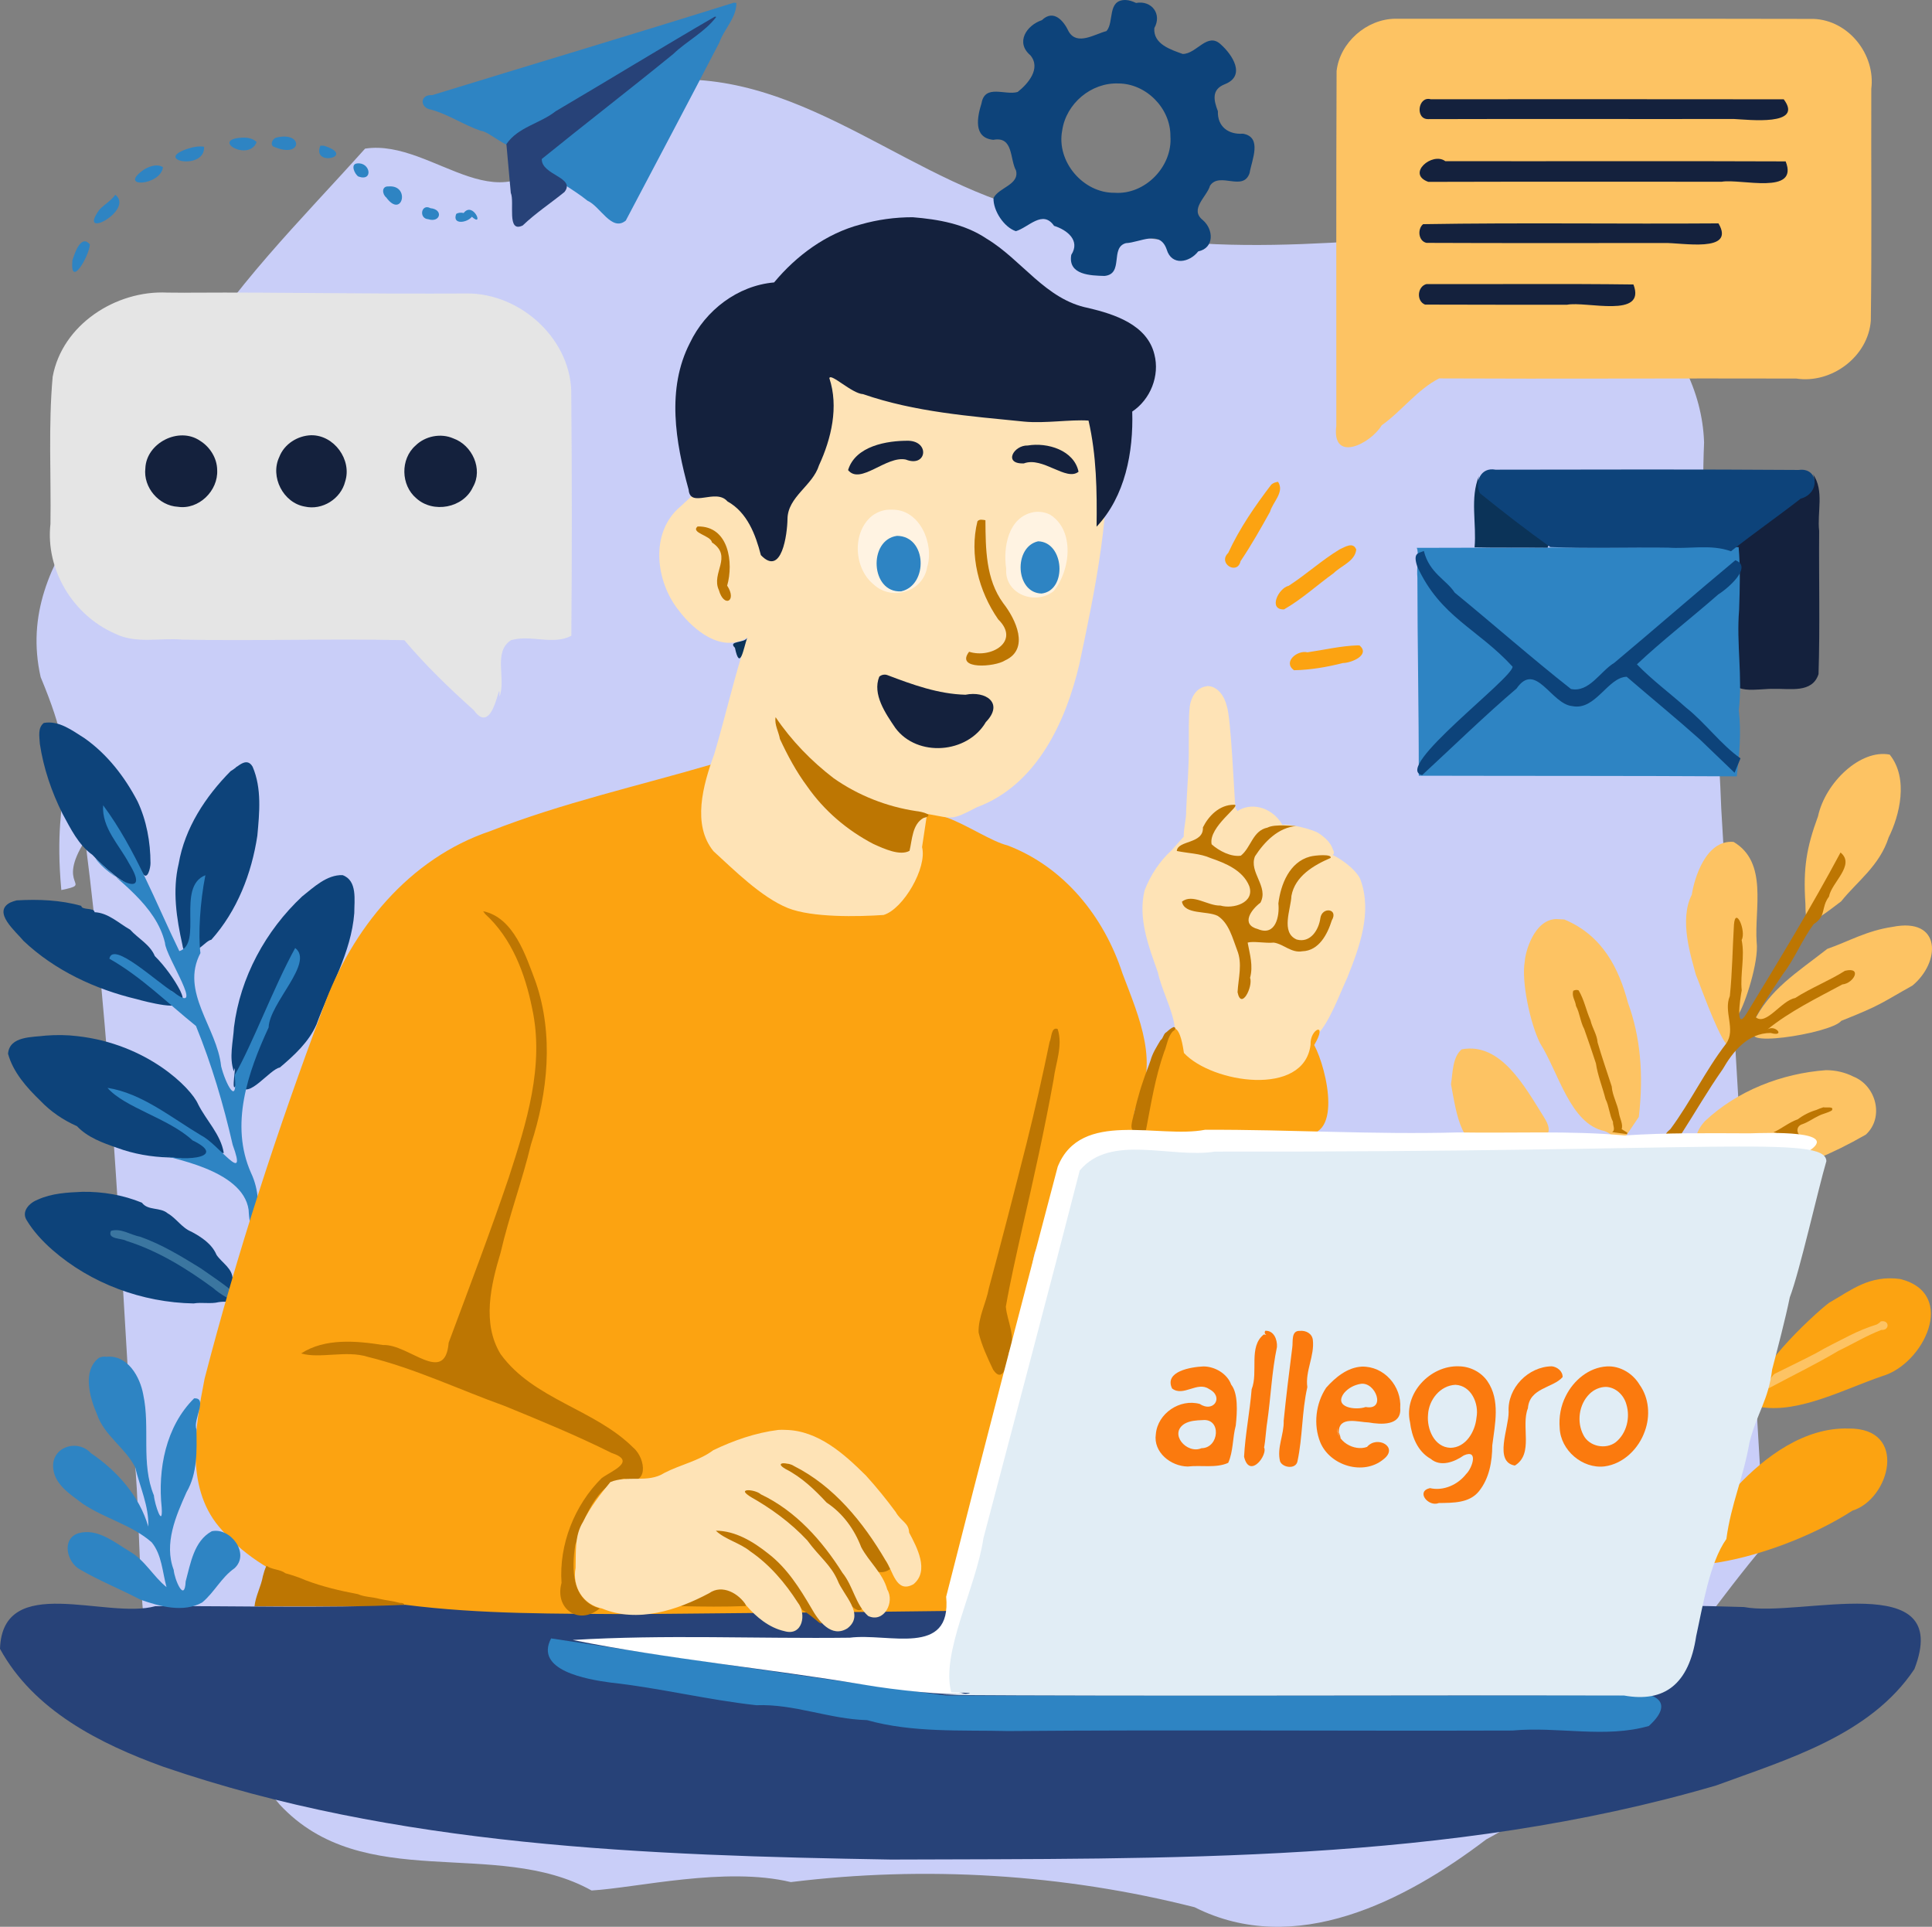 <?xml version="1.0" encoding="UTF-8" standalone="no"?>
<svg
   version="1.1"
   viewBox="0 0 924.982 922.295"
   width="924.982pt"
   height="922.295pt"
   id="svg290"
   sodipodi:docname="komunikacja-allegro-ai.svg"
   inkscape:version="1.3.2 (091e20e, 2023-11-25)"
   xmlns:inkscape="http://www.inkscape.org/namespaces/inkscape"
   xmlns:sodipodi="http://sodipodi.sourceforge.net/DTD/sodipodi-0.dtd"
   xmlns="http://www.w3.org/2000/svg"
   xmlns:svg="http://www.w3.org/2000/svg">
  <rect x="0" y="0" width="924.982" height="922.295" fill="#808080" stroke="none"/>
  <defs
     id="defs290" />
  <sodipodi:namedview
     id="namedview290"
     pagecolor="#ffffff"
     bordercolor="#666666"
     borderopacity="1.0"
     inkscape:showpageshadow="2"
     inkscape:pageopacity="0.0"
     inkscape:pagecheckerboard="0"
     inkscape:deskcolor="#d1d1d1"
     inkscape:document-units="pt"
     inkscape:zoom="0.55737305"
     inkscape:cx="499.66535"
     inkscape:cy="367.79676"
     inkscape:window-width="1936"
     inkscape:window-height="919"
     inkscape:window-x="0"
     inkscape:window-y="25"
     inkscape:window-maximized="0"
     inkscape:current-layer="svg290" />
  <path
     d="m 318.722,38.262 c 68.165,-4.332 118.983,51.66 183.153,64.368 69.985,24.637 145.021,11.336 216.904,8.608 46.697,10.034 95.416,50.007 97.082,100.544 -2.461,58.772 6.134,116.843 8.238,175.558 6.911,117.395 13.822,234.789 20.733,352.184 -41.618,49.377 -74.207,109.629 -133.266,140.932 -38.861,29.546 -91.491,56.739 -139.635,32.472 -62.914,-15.962 -129.168,-19.952 -193.303,-12.034 -31.387,-7.524 -73.444,2.695 -95.404,4.019 -45.888,-25.533 -109.252,1.933 -149.325,-41.137 -20.849,-23.409 -23.087,-80.722 -62.402,-68.399 -6.341,-36.158 -3.614,-73.96 -8.555,-110.896 -5.832,-94.174 -10.119,-188.561 -22.133,-282.214 -14.448,22.543 4.407,20.43 -11.453,23.768 -4.982,-54.643 12.056,-49.33 -9.896,-101.93 -13.439,-59.691 45.449,-97.495 67.748,-145.798 23.342,-40.154 56.808,-72.84 87.583,-107.167 33.358,-5.147 67.639,42.653 93.978,-5.825 13.985,-12.788 29.664,-27.591 49.956,-27.052 z"
     fill="#ffe8c6"
     id="path8"
     sodipodi:nodetypes="cccccccccccccccccccc"
     style="fill:#c9cef8;fill-opacity:1" />
  <path
     d="m 163.989,418.893 c 7.244,2.555 5.614,12.112 5.629,18.184 -1.481,19.057 -11.705,35.674 -18.083,53.285 -3.673,8.414 -10.665,14.786 -17.541,20.616 -4.961,0.901 -15.244,15.496 -18.7,8.702 -0.861,-2.9 0.043,-0.502 -2.082,-0.571 -3.183,6.393 0.57,-12.963 -1.235,-6.322 -2.413,-6.535 -0.333,-14.137 0.042,-21.047 2.944,-23.87 15.182,-46.312 32.654,-62.66 5.552,-4.399 11.8,-10.417 19.315,-10.186 z"
     fill="#6fa6c5"
     id="path114"
     sodipodi:nodetypes="cccccccccc"
     style="fill:#0d437a;fill-opacity:1" />
  <path
     d="m 20.999,346.043 c 7.335,-1.284 13.624,3.664 19.463,7.313 10.9,7.662 19.272,18.517 25.399,30.249 4.314,9.182 6.165,19.425 6.192,29.523 0.046,2.086 -1.421,8.754 -3.815,4.838 -1.558,-3.424 -0.044,3.357 0.028,4.326 1.173,4.144 -4.277,4.177 -6.226,1.709 -2.471,-2.057 -5.433,-3.297 -7.752,-5.531 -3.554,-2.816 -6.932,-5.881 -9.978,-9.219 -6.785,-4.843 -10.478,-12.593 -14.359,-19.709 -5.269,-10.531 -9.131,-21.853 -10.874,-33.508 -0.161,-3.329 -1.146,-7.62 1.922,-9.991 z"
     fill="#6fa6c5"
     id="path83"
     style="fill:#0d437a;fill-opacity:1" />
  <path
     d="m 120.939,366.993 c 4.457,10.371 3.276,22.056 2.273,32.99 -2.727,18.144 -9.687,36.049 -22.033,49.84 -3.085,0.499 -8.403,8.911 -7.042,0.658 -3.97,-2.285 -5.673,9.016 -6.81,1.763 -2.818,-12.646 -4.855,-25.945 -1.787,-38.788 2.921,-17.098 12.846,-32.181 24.874,-44.332 3.125,-1.666 7.515,-7.271 10.524,-2.131 z"
     fill="#6fa6c5"
     id="path88"
     style="fill:#0d437a;fill-opacity:1" />
  <path
     d="m 7.959,430.983 c 10.356,-0.597 20.904,-0.21 30.94,2.62 0.241,2.196 6.251,0.724 6.376,3.039 6.573,0.296 11.563,5.279 17.016,8.35 3.898,4.313 9.511,7.067 11.834,12.644 4.954,4.928 9.509,11.409 12.159,16.579 5.258,11.427 -9.36,-7.544 -2.902,4.06 6.595,6.39 -14.14,1.078 -17.874,-0.003 C 45.588,473.536 26.215,464.526 11.251,450.36 7.514,445.786 -3.862,436.516 4.923,432.012 c 0.978,-0.436 2.001,-0.761 3.036,-1.028 z"
     fill="#6fa6c5"
     id="path118"
     sodipodi:nodetypes="ccccccccccc"
     style="fill:#0d437a;fill-opacity:1" />
  <path
     d="m 36.979,495.963 c 33.679,3.756 54.521,24.929 57.811,32.475 3.924,7.889 10.888,14.494 12.351,23.443 -2.989,0.125 -2.565,2.008 -5.409,1.389 -3.043,3.873 -14.514,0.978 -20.913,0.764 -8.468,-0.231 -16.761,-1.667 -24.728,-4.588 -6.911,-2.399 -14.138,-4.965 -19.227,-10.374 -6.613,-2.933 -12.51,-6.92 -17.523,-12.162 -6.54,-6.328 -13.023,-13.573 -15.498,-22.511 0.708,-8.587 11.713,-7.849 18.008,-8.687 5.035,-0.392 10.111,-0.362 15.127,0.25 z"
     fill="#6fa6c5"
     id="path165"
     sodipodi:nodetypes="ccccccccccc"
     style="fill:#0d437a;fill-opacity:1" />
  <path
     d="m 699.809,502.293 c 18.763,-3.533 30.234,17.903 39.383,32.458 10.832,16.891 -20.09,8.296 -23.819,14.369 -15.821,3.033 -17.96,-15.689 -20.678,-30.141 0.845,-5.501 0.705,-12.992 5.114,-16.686 z"
     fill="#85b2cc"
     id="path170"
     sodipodi:nodetypes="ccccc"
     style="fill:#fdc363;fill-opacity:1" />
  <path
     d="m 905.989,443.683 c 23.781,-4.801 23.127,16.956 9.595,28.102 -14.928,8.31 -14.508,9.106 -34.041,16.853 -4.896,6.257 -55.462,13.882 -38.495,3.127 l -3.709,-2.123 c 7.798,-16.106 20.673,-23.855 35.51,-35.45 10.32,-3.583 18.709,-8.663 31.14,-10.51 z"
     fill="#85b2cc"
     id="path132"
     sodipodi:nodetypes="ccccccc"
     style="fill:#fdc363;fill-opacity:1" />
  <path
     id="path106"
     d="m 578.049,328.383 -0.596,0.151 c -4.656,0.67 -7.168,5.162 -7.811,9.447 -0.714,6.347 -0.375,12.779 -0.497,19.163 0.15,10.264 -0.849,20.488 -1.247,30.732 0.128,4.243 -1.246,8.363 -1.153,12.583 l -6.007,6.744 c -5.558,4.99 -10.018,11.925 -12.718,18.929 -3.314,13.317 1.905,26.845 6.322,39.289 1.961,8.991 6.901,17.314 8.101,26.291 -0.828,8.553 4.384,16.726 13.444,19.631 7.393,2.498 15.572,8.685 23.507,7.203 8.39,-0.339 17.541,-1.657 24.752,-7.276 7.813,-5.141 2.643,-8.066 6.346,-15.747 6.195,-6.431 10.821,-19.6 14.559,-27.568 5.811,-14.609 11.968,-31.047 6.376,-46.68 -1.26,-3.7 -7.152,-8.935 -13.349,-12.034 0.597,-0.5 0.797,-1.262 0.171,-2.342 -1.041,-3.521 -3.89,-6.056 -6.845,-8.02 -2.416,-1.777 -14.184,-4.709 -17.417,-4.081 -5.651,-9.392 -15.812,-10.495 -21.514,-6.553 l -0.999,-1.595 c -0.563,-5.949 -2.11,-42.884 -4.092,-48.57 -1.037,-4.495 -4.183,-9.652 -9.335,-9.697 z"
     style="fill:#fee3b6;fill-opacity:1"
     sodipodi:nodetypes="cccccccccccccccccccccccc" />
  <path
     d="m 67.949,575.693 c 2.908,3.931 8.769,2.021 12.335,5.098 4.205,2.4 6.783,6.964 11.383,8.797 4.834,2.603 9.787,5.829 12,11.091 2.622,3.859 7.824,6.545 7.698,11.8 0.305,2.597 6.797,11.942 5.448,8.65 -1.486,3.527 -6.687,1.311 -12.126,2.164 -3.933,0.974 -8.028,-0.049 -11.999,0.622 -24.587,-0.438 -49.141,-9.461 -67.686,-25.703 -4.656,-4.092 -8.93,-8.71 -12.163,-14.01 -2.881,-4.431 1.398,-8.543 5.344,-10.015 6.646,-3.033 14.146,-3.398 21.343,-3.706 9.689,-0.124 19.442,1.529 28.423,5.213 z"
     fill="#6fa6c5"
     id="path195"
     sodipodi:nodetypes="ccccccccccccc"
     style="fill:#0d437a;fill-opacity:1" />
  <path
     d="m 53.149,589.153 c 4.903,-1.365 9.36,1.991 14.044,2.858 10.23,3.625 19.553,9.303 28.747,14.98 4.458,3.146 13.119,8.822 17.027,12.663 1.185,6.118 -8.724,-1.071 -10.855,-3.074 -12.748,-9.367 -26.45,-17.852 -41.624,-22.621 -2.232,-1.359 -9.287,-0.655 -7.34,-4.807 z"
     fill="#3b76a0"
     id="path202"
     sodipodi:nodetypes="ccccccc" />
  <path
     d="m 49.379,385.453 c 15.69,21.223 25.091,46.463 36.482,69.821 11.398,-3.589 -1.568,-30.827 12.471,-36.329 -2.606,12.945 -3.478,28.631 -2.371,37.263 -9.841,18.637 7.943,35.558 9.905,54.14 2.009,8.197 8.103,19.956 6.481,4.272 8.594,-14.915 18.513,-41.787 28.977,-60.845 9.254,7.069 -12.288,26.237 -12.719,38.043 -9.936,21.504 -18.673,46.582 -8.406,69.652 7.839,16.375 -0.277,37.458 -1.166,17.621 -2.824,-19.703 -38.839,-24.704 -43.366,-26.839 9.049,4.089 35.112,2.588 16.514,-6.397 -11.418,-10.595 -32.515,-15.647 -40.708,-25.131 16.369,2.492 30.768,14.405 45.007,22.861 8.043,4.033 22.309,24.614 14.912,4.364 -4.419,-19.355 -10.072,-38.46 -17.571,-56.856 -13.649,-10.983 -26.2,-23.554 -41.455,-32.196 1.648,-8.767 22.985,11.481 30.677,16.003 15.943,12.066 -3.818,-17.112 -4.052,-23.573 -4.277,-18.114 -22.457,-29.569 -33.362,-40.556 5.457,8.279 27.976,21.746 16.13,2.48 -4.687,-8.851 -13.136,-17.059 -12.38,-27.798 z"
     fill="#3b76a0"
     id="path95"
     sodipodi:nodetypes="cccccccccccccccccccccc"
     style="fill:#2e84c3;fill-opacity:1" />
  <path
     d="m 340.909,365.823 c -10.262,29.314 15.952,56.456 41.21,66.73 22.68,9.232 53.903,-0.741 54.024,-28.876 -0.606,-30.526 31.438,-2.571 46.195,0.981 27.183,10.344 46.227,34.151 55.075,61.313 8.179,21.584 17.995,43.198 6.051,64.692 -4.765,21.35 9.542,3.679 6.68,-9.017 1.856,-11.915 12.36,-47.833 16.684,-17.634 13.438,14.49 57.59,21.247 60.624,-3.944 -0.416,-7.689 8.629,-11.427 1.743,0.152 6.286,11.75 14.208,47.186 -7.466,42.302 -33.585,0.228 -65.872,10.822 -99.426,11.908 -21.948,9.131 -18.873,26.57 -26.91,45.246 -3.282,11.471 -15.32,108.95 -17.463,76.111 l -25.064,106.742 -176.739,-6.032 c -19.523,5.13 -59.528,-3.853 -84.623,-4.129 -31.092,-7.503 -64.744,-15.391 -86.746,-41.684 C 88.627,711.366 93.431,682.947 97.966,659.879 113.556,599.757 132.909,540.493 154.75,482.383 c 13.645,-37.694 41.115,-71.49 79.97,-84.561 34.501,-13.513 70.713,-21.595 106.188,-31.999 z"
     fill="#fb7a0e"
     id="path89"
     sodipodi:nodetypes="cccccccccccccccccccccc"
     style="fill:#fca311;fill-opacity:1" />
  <path
     d="m 127.584,749.488 c 2.691,1.963 6.363,1.569 9.081,3.578 3.279,0.924 6.508,1.944 9.621,3.34 8.1,3.06 16.554,5.063 25.052,6.655 3.29,1.44 6.981,1.325 10.414,2.274 3.221,0.747 6.564,1.035 9.722,1.927 1.52,-0.194 3.299,1.069 0.797,1.136 -5.929,1.05 -11.959,0.416 -17.94,0.576 -17.494,0.004 -34.988,0.063 -52.482,-0.051 0.506,-5.03 3.148,-9.513 4.01,-14.469 0.433,-1.699 0.935,-3.394 1.725,-4.966 z"
     fill="#de4f0a"
     id="path259"
     style="fill:#bd7602;fill-opacity:1" />
  <path
     d="m 868.019,226.993 c 5.484,7.837 1.901,18.163 2.938,27.141 -0.176,22.832 0.422,45.738 -0.301,68.523 -2.964,9.297 -13.774,6.856 -21.211,7.084 -7.142,-0.325 -23.1,3.802 -18.767,-8.132 -0.123,-17.235 -12.757,-29.797 -13.452,-47.005 -11.476,-8.065 13.619,-21.318 18.679,-27.807 5.474,-7.413 37.124,-8.828 32.114,-19.805 z"
     fill="#0b3358"
     id="path48"
     sodipodi:nodetypes="cccccccc"
     style="fill:#14213d;fill-opacity:1" />
  <path
     id="path64"
     style="fill:#2e84c3;fill-opacity:1"
     d="m 832.401,261.886 c -51.365,0.117 -102.73,0.234 -154.096,0.352 1.161,2.484 -0.172,9.769 0.302,14.293 0.018,31.595 0.692,63.186 0.653,94.781 50.751,0.138 101.503,0.009 152.254,0.306 1.276,-10.463 2.217,-21.096 0.967,-31.586 1.878,-15.985 -1.199,-31.999 0.15,-48.009 0.322,-10.04 0.669,-20.115 -0.231,-30.136 z" />
  <path
     d="m 708.109,227.863 c -3.446,11.778 32.69,15.157 39.608,22.656 3.44,3.657 -6.628,9.174 -6.754,11.633 -11.657,-0.155 -23.325,0.111 -34.984,-0.16 1.037,-11.195 -2.305,-23.697 2.13,-34.13 z"
     fill="#0b3358"
     id="path49"
     sodipodi:nodetypes="ccccc" />
  <path
     d="m 194.029,768.163 c 36.302,4.629 73.088,4.21 108.706,4.478 l 113.562,-1.089 c 188.615,-2.102 333.545,-5.034 418.68,-2.317 26.793,5.17 100.436,-19.202 81.574,29.709 -21.144,31.711 -60.89,43.182 -94.892,55.688 C 693.661,892.18 558.638,889.544 426.542,890.104 309.56,888.133 189.786,883.984 78.141,845.67 47.762,834.672 16.121,818.725 0,789.243 c 1.221,-36.846 50.931,-13.896 74.415,-20.429 39.87,-0.207 79.763,1.131 119.614,-0.65 z"
     fill="#0b3358"
     id="path263"
     sodipodi:nodetypes="ccccccccccc"
     style="fill:#274278;fill-opacity:1" />
  <path
     id="path176"
     d="m 874.217,512.253 c -21.204,1.545 -42.507,9.844 -57.995,24.434 -15.738,17.073 9.293,45.29 77.078,6.426 8.96,-8.258 4.934,-23.451 -5.934,-27.774 -4.052,-2.063 -8.609,-3.091 -13.15,-3.086 z"
     style="fill:#fdc363;fill-opacity:1"
     sodipodi:nodetypes="ccccc" />
  <path
     d="m 748.939,440.123 c 18.632,7.762 26.223,23.897 30.492,39.91 5.874,16.053 7.566,33.981 5.192,54.585 -16.215,23.863 -5.663,10.483 -16.546,6.752 -16.323,-3.411 -21.956,-28.194 -30.725,-41.992 -4.777,-9.489 -9.039,-29.746 -7.347,-39.113 0.244,-4.606 4.438,-19.903 14.905,-20.342 z"
     fill="#85b2cc"
     id="path126"
     sodipodi:nodetypes="cccccccc"
     style="fill:#fdc363;fill-opacity:1" />
  <path
     d="m 873.009,530.023 c 1.21,0.349 5.334,-0.652 4.004,1.523 -1.932,1.161 -4.254,1.517 -6.265,2.561 -2.688,1.245 -5.051,3.059 -7.879,4.02 -2.567,0.798 -3.033,3.468 -1.257,5.276 0.617,2.539 -3.473,0.445 -4.808,0.263 -2.551,-0.534 -5.182,-0.842 -7.654,-1.699 4.007,-1.796 7.407,-4.77 11.593,-6.194 2.649,-2.018 5.663,-3.525 8.849,-4.471 1.12,-0.474 2.242,-0.956 3.416,-1.281 z"
     fill="#3b76a0"
     id="path184"
     style="fill:#bd7602;fill-opacity:1" />
  <path
     id="path2"
     d="M 538.803,3.3962453e-5 C 529.991,-0.022 533.549,10.515 529.753,14.871 c -5.646,1.46 -14.037,7.092 -18.056,0.281 -2.49,-5.333 -7.32,-10.841 -12.872,-5.506 -7.429,2.494 -12.743,10.705 -5.521,16.809 5.275,6.317 -1.214,13.768 -6.089,17.571 -5.929,1.774 -15.64,-3.943 -17.285,5.375 -2.022,6.479 -4.163,16.58 5.63,17.533 9.722,-1.826 7.838,9.198 10.885,14.692 1.67,6.878 -8.223,8.055 -10.783,13.156 -0.215,6.072 5.055,14.026 10.707,15.88 6.042,-1.755 12.836,-10.471 18.281,-2.558 6.156,1.92 12.723,6.969 8.242,13.883 -1.689,9.716 9.407,9.913 15.875,10.1 9.458,-0.86 2.535,-13.646 10.296,-15.697 6.883,-0.337 16.215,-6.532 19.512,3.018 2.374,8.018 10.918,6.303 15.099,0.932 7.778,-1.611 7.388,-10.48 2.261,-14.934 -6.673,-5.244 1.861,-11.18 3.378,-16.491 4.536,-6.927 15.923,3.045 18.959,-6.094 0.997,-6.119 6.282,-17.23 -3.202,-18.823 -6.982,0.492 -12.244,-3.42 -11.978,-10.755 -1.991,-5.23 -3.194,-10.371 3.321,-12.93 10.247,-4.042 3.642,-14.058 -1.872,-18.994 -6.485,-6.24 -11.635,4.569 -18.302,4.509 C 560.69,23.817 552.045,21.159 552.656,13.444 556.427,6.739 551.402,0.043 543.909,1.414 542.314,0.641 540.591,0.043 538.803,3.3962453e-5 Z M 535.454,39.952 c 13.325,0.029 25.045,11.943 24.901,25.246 1.106,14.477 -12.145,28.135 -26.719,27.074 -15.058,0.216 -27.988,-15.009 -25.079,-29.868 1.889,-12.861 13.874,-22.948 26.897,-22.452 z"
     style="fill:#0d437a;fill-opacity:1" />
  <path
     d="m 352.549,1.413 c 0.097,7.161 -5.897,12.454 -8.152,18.945 -14.764,28.493 -29.845,56.821 -44.788,85.22 -6.708,5.561 -12.273,-6.873 -18.256,-9.443 -7.286,-5.879 -16.706,-10.609 -23.833,-16.683 l -10.978,-10.438 c -1.88,4.028 -12.354,-6.225 -16.309,-6.381 -8.195,-2.807 -15.433,-7.812 -23.761,-10.134 -5.501,-0.754 -5.675,-7.364 0.506,-6.978 48.113,-14.799 96.358,-29.181 144.389,-44.249 0.393,0.047 0.787,0.094 1.18,0.14 z"
     fill="#3b76a0"
     id="path3"
     sodipodi:nodetypes="ccccccccccc"
     style="fill:#2e84c3;fill-opacity:1" />
  <path
     d="m 342.919,8.103 c -5.523,7.319 -14.072,11.474 -20.621,17.775 -20.804,16.948 -42.057,33.335 -62.912,50.22 -0.207,7.753 16.424,8.791 10.862,15.815 -6.652,5.397 -13.793,10.085 -19.994,16.02 -7.829,3.796 -3.755,-11.208 -5.702,-15.614 -0.693,-7.773 -1.385,-15.545 -2.103,-23.316 5.541,-8.218 16.163,-9.853 23.601,-15.768 25.439,-14.961 50.651,-30.44 76.139,-45.233 0.246,-0.098 0.487,0.064 0.73,0.101 z"
     fill="#0b3358"
     id="path4"
     style="fill:#274278;fill-opacity:1" />
  <path
     d="m 667.979,8.973 c 66.78,0.067 133.563,-0.083 200.342,0.08 16.772,0.649 29.677,17.067 27.597,33.459 -0.123,36.995 0.272,74.018 -0.228,110.995 -1.287,17.218 -18.807,30.29 -35.712,27.696 -57.007,-0.177 -114.004,0.217 -170.98,-0.07 -10.496,5.382 -17.858,15.58 -27.478,22.44 -5.367,8.929 -24.03,18.237 -21.734,0.227 0.032,-56.607 -0.121,-113.208 0.132,-169.817 1.578,-13.681 14.366,-24.86 28.06,-25.01 z"
     fill="#ffddab"
     id="path5"
     style="fill:#fdc363;fill-opacity:1" />
  <path
     d="m 684.979,47.503 c 56.34,-0.01 112.68,-0.05 169.02,0.03 9.705,12.934 -16.737,9.749 -23.891,9.419 -48.778,0.079 -97.556,-0.089 -146.334,0.063 -6.357,0.104 -4.892,-11.148 1.205,-9.511 z"
     fill="#0b3358"
     id="path7"
     style="fill:#14213d;fill-opacity:1" />
  <path
     d="m 122.869,68.013 c -3.77,9.682 -22.473,-1.319 -6.937,-2.128 2.436,-0.113 5.14,0.293 6.937,2.128 z"
     fill="#3b76a0"
     id="path11"
     style="fill:#2e84c3;fill-opacity:1" />
  <path
     d="m 131.979,65.943 c 13.284,-3.453 12.934,10.01 -0.278,4.519 -2.686,-0.563 -1.56,-3.696 0.278,-4.519 z"
     fill="#3b76a0"
     id="path12"
     style="fill:#2e84c3;fill-opacity:1" />
  <path
     d="m 155.079,69.753 c 15.952,4.995 -5.979,10.464 -1.701,-0.016 z"
     fill="#3b76a0"
     id="path14"
     style="fill:#2e84c3;fill-opacity:1" />
  <path
     d="m 97.699,70.243 c 0.716,11.716 -25.444,6.448 -7.246,0.766 2.331,-0.71 4.809,-1.147 7.246,-0.766 z"
     fill="#3b76a0"
     id="path15"
     style="fill:#2e84c3;fill-opacity:1" />
  <path
     d="m 691.979,77.153 c 54.313,0.091 108.627,-0.132 162.94,0.1 6.471,16.327 -21.571,8.173 -30.588,9.738 -46.834,0.006 -93.668,-0.077 -140.502,0.061 -10.673,-3.835 1.968,-14.533 8.15,-9.899 z"
     fill="#0b3358"
     id="path17"
     style="fill:#14213d;fill-opacity:1" />
  <path
     d="m 78.009,80.013 c -0.983,9.022 -22.392,10.252 -8.906,1.048 2.611,-1.494 6.056,-2.764 8.906,-1.048 z"
     fill="#3b76a0"
     id="path18"
     style="fill:#2e84c3;fill-opacity:1" />
  <path
     d="m 170.929,78.233 c 6.422,-0.796 7.95,8.873 0.646,6.259 -1.73,-1.082 -3.97,-5.895 -0.646,-6.259 z"
     fill="#3b76a0"
     id="path19"
     style="fill:#2e84c3;fill-opacity:1" />
  <path
     d="m 185.919,89.243 c 10.764,-0.961 6.668,15.755 -0.996,5.274 -1.915,-1.482 -2.375,-5.422 0.996,-5.274 z"
     fill="#3b76a0"
     id="path21"
     style="fill:#2e84c3;fill-opacity:1" />
  <path
     d="m 55.219,93.213 c 9.415,7.407 -18.94,22.404 -7.494,6.992 2.398,-2.434 5.497,-4.168 7.494,-6.992 z"
     fill="#3b76a0"
     id="path22"
     style="fill:#2e84c3;fill-opacity:1" />
  <path
     d="m 206.089,99.653 c 6.351,0.606 4.733,7.121 -1.052,5.278 -4.705,-0.322 -3.365,-7.665 1.052,-5.278 z"
     fill="#3b76a0"
     id="path23"
     style="fill:#2e84c3;fill-opacity:1" />
  <path
     d="m 221.979,101.963 c 4.547,-5.859 9.963,7.265 3.933,1.8 -2.276,2.932 -9.525,3.959 -7.494,-1.357 1.034,-0.675 2.391,-0.745 3.561,-0.443 z"
     fill="#3b76a0"
     id="path24"
     style="fill:#2e84c3;fill-opacity:1" />
  <path
     d="m 681.329,107.303 c 47.138,-0.792 94.283,-0.035 141.423,-0.38 8.45,14.388 -17.849,9.135 -25.905,9.4 -37.965,-0.003 -75.931,0.098 -113.896,-0.071 -3.878,-0.862 -4.433,-6.571 -1.622,-8.948 z"
     fill="#0b3358"
     id="path28"
     style="fill:#14213d;fill-opacity:1" />
  <path
     d="m 43.039,117.003 c -0.354,5.698 -9.573,21.384 -8.385,7.686 0.926,-2.928 3.998,-12.902 8.385,-7.686 z"
     fill="#3b76a0"
     id="path29"
     style="fill:#2e84c3;fill-opacity:1" />
  <path
     d="m 682.969,135.973 c 33.027,0.119 66.055,-0.237 99.08,0.2 6.293,16.513 -22.679,7.868 -31.848,9.71 -22.644,0.02 -45.288,-0.037 -67.932,-0.08 -4.283,-1.698 -3.711,-8.71 0.7,-9.83 z"
     fill="#0b3358"
     id="path33"
     style="fill:#14213d;fill-opacity:1" />
  <path
     d="m 90.979,140.093 c 44.135,-0.286 88.259,0.737 132.392,0.372 26.12,-0.219 50.85,22.471 50.141,49.129 0.344,38.235 0.337,76.492 0.026,114.736 -8.776,4.638 -19.448,-0.66 -28.86,2.103 -8.815,5.601 -2.217,18.689 -5.565,27.088 0.312,-11.872 -2.496,20.159 -12.26,6.439 -11.734,-10.507 -23.114,-21.469 -33.274,-33.526 -35.379,-0.791 -70.762,0.424 -106.144,-0.256 -11.075,-0.973 -22.278,2.174 -32.478,-2.933 -20.046,-8.748 -33.256,-30.645 -30.8,-52.486 0.34,-23.454 -1.046,-47.011 1.055,-70.392 4.553,-24.985 30.306,-41.51 54.832,-40.312 3.645,-0.028 7.29,0.127 10.935,0.039 z"
     fill="#b3cbd4"
     id="path34"
     style="fill:#e5e5e5;fill-opacity:1" />
  <path
     d="m 389.038,167.549 c 20.203,15.158 25.282,11.726 49.321,15.565 11.299,-0.067 49.52,14.732 60.818,14.093 9.461,0.73 31.961,-7.612 29.842,8.977 4.031,35.177 -4.916,77.035 -12.231,111.629 -6.478,27.743 -20.537,58.025 -49.058,68.579 -12.458,6.441 -11.126,5.459 -23.888,3.182 l -2.388,15.914 c 2.531,9.807 -8.985,29.67 -18.426,32.479 -12.173,0.83 -34.152,1.331 -45.823,-3.316 -12.735,-5.17 -25.713,-18.189 -35.624,-27.219 -10.271,-12.671 -5.107,-31.419 0.373,-46.452 5.502,-18.495 9.691,-37.378 15.776,-55.708 -12.174,7.344 -25.474,-3.413 -32.667,-12.955 -11.17,-13.815 -14.121,-37.327 0.602,-49.764 11.663,-10.531 32.404,-32.342 35.048,-17.226 14.316,71.825 4.616,10.753 21.125,-12.103 8.721,-14.243 13.134,-29.546 7.201,-45.676 z"
     fill="#feb282"
     id="path38"
     sodipodi:nodetypes="cccccccccccccccccc"
     style="fill:#fee3b6;fill-opacity:1" />
  <path
     d="m 103.979,224.983 c 0.539,9.909 -8.812,19.102 -18.786,17.603 -9.172,-0.497 -16.675,-9.293 -15.602,-18.45 0.492,-12.144 16.054,-20.029 26.113,-13.2 4.812,2.965 8.211,8.328 8.274,14.047 z"
     fill="#0b3358"
     id="path41"
     style="fill:#14213d;fill-opacity:1" />
  <path
     d="m 148.979,208.333 c 10.99,-0.144 19.63,11.778 16.271,22.18 -2.088,8.305 -10.946,13.874 -19.326,11.969 -10.356,-1.791 -16.712,-14.29 -12.202,-23.759 2.371,-6.19 8.737,-10.191 15.257,-10.39 z"
     fill="#0b3358"
     id="path42"
     style="fill:#14213d;fill-opacity:1" />
  <path
     d="m 217.039,209.853 c 9.03,3.209 14.362,14.704 9.373,23.314 -4.584,10.029 -19.062,12.699 -27.115,5.327 -7.407,-6.24 -7.676,-18.732 -0.39,-25.181 4.629,-4.598 12.141,-6.097 18.133,-3.459 z"
     fill="#0b3358"
     id="path43"
     style="fill:#14213d;fill-opacity:1" />
  <path
     d="m 434.989,210.973 c 10.338,0.393 8.636,12.951 -1.322,9.002 -9.355,-1.963 -21.764,12.305 -27.633,5.046 3.502,-11.562 18.598,-14.14 28.954,-14.047 z"
     fill="#0b3358"
     id="path44"
     style="fill:#14213d;fill-opacity:1" />
  <path
     d="m 492.069,213.243 c 9.362,-1.583 22.171,2.24 24.302,12.559 -5.855,4.769 -17.106,-7.4 -26.166,-3.991 -10.056,0.424 -4.923,-8.804 1.864,-8.567 z"
     fill="#0b3358"
     id="path45"
     style="fill:#14213d;fill-opacity:1" />
  <path
     d="m 715.979,224.823 c 48.4,-0.071 96.814,-0.217 145.207,0.13 9.468,-1.336 10.456,11.154 0.905,13.748 -10.994,8.562 -22.449,16.532 -33.372,25.173 -9.597,-3.507 -20.24,-0.972 -30.288,-1.756 -18.733,-0.147 -37.487,0.436 -56.202,-0.254 -11.5,-8.201 -22.701,-16.894 -33.674,-25.758 -2.653,-5.199 0.312,-12.65 7.424,-11.282 z"
     fill="#3b76a0"
     id="path47"
     style="fill:#0d437a;fill-opacity:1" />
  <path
     d="m 611.899,230.633 c 3.217,4.923 -2.575,9.718 -3.858,14.362 -4.458,8.004 -8.98,16.015 -14.102,23.616 -1.546,6.894 -11.093,1.051 -5.899,-3.942 5.389,-11.739 12.811,-22.465 20.622,-32.708 0.888,-0.802 2.07,-1.185 3.237,-1.327 z"
     fill="#fb7a0e"
     id="path51"
     style="fill:#fca311;fill-opacity:1" />
  <path
     d="m 426.979,243.983 c 13.318,-0.414 20.465,16.363 16.885,27.59 -1.991,11.846 -17.019,16.234 -25.622,8.15 -9.495,-7.729 -10.427,-24.987 -0.68,-32.842 2.686,-1.989 6.054,-3.153 9.418,-2.897 z"
     fill="#fff3e2"
     id="path53" />
  <path
     d="m 502.689,246.323 c 12.072,7.502 9.845,26.874 1.733,36.656 -8.79,6.916 -23.525,1.466 -22.69,-10.771 -1.551,-10.318 1.005,-24.794 13.163,-27.067 2.642,-0.421 5.401,-0.005 7.794,1.182 z"
     fill="#fff3e2"
     id="path54" />
  <path
     d="m 471.789,249.013 c 0.119,13.606 0.095,28.198 8.534,39.727 5.896,7.509 12.879,21.898 0.854,27.388 -4.794,3.151 -23.952,4.612 -17.198,-4.155 10.564,3.4 24.699,-4.969 13.915,-15.511 -9.319,-13.443 -13.886,-30.913 -9.928,-46.906 0.925,-1.205 2.604,-0.724 3.822,-0.543 z"
     fill="#de4f0a"
     id="path55"
     style="fill:#bd7602;fill-opacity:1" />
  <path
     d="m 333.979,252.003 c 15.036,-0.329 17.297,17.515 14.163,28.319 4.872,7.43 -1.523,10.791 -3.948,2.174 -3.906,-8.272 6.883,-16.067 -3.335,-22.855 -0.457,-3.343 -10.378,-4.54 -6.88,-7.639 z"
     fill="#de4f0a"
     id="path58"
     style="fill:#bd7602;fill-opacity:1" />
  <path
     d="m 429.459,256.493 c 14.401,0.138 15.05,23.584 2.011,26.57 -14.692,0.861 -15.942,-24.651 -2.011,-26.57 z"
     fill="#0b3358"
     id="path59"
     style="fill:#2e84c3;fill-opacity:1" />
  <path
     d="m 497.009,259.103 c 12.587,0.299 14.055,23.498 1.698,24.999 -12.657,-0.234 -13.566,-22.328 -1.698,-24.999 z"
     fill="#0b3358"
     id="path60"
     style="fill:#2e84c3;fill-opacity:1" />
  <path
     d="m 649.329,263.053 c -0.616,5.653 -7.197,7.684 -10.827,11.303 -7.939,5.729 -15.252,12.47 -23.734,17.344 -7.729,0.287 -2.709,-10.203 2.227,-11.305 8.41,-5.428 15.834,-12.266 24.402,-17.435 2.471,-1.102 6.44,-3.788 7.932,0.094 z"
     fill="#fb7a0e"
     id="path63"
     style="fill:#fca311;fill-opacity:1" />
  <path
     d="m 681.699,263.743 c 2.686,10.676 10.729,13.698 14.767,19.922 18.805,15.397 36.589,31.113 55.659,46.13 8.747,1.829 14.008,-8.476 20.763,-12.533 19.399,-16.237 38.559,-32.982 57.943,-49.098 8.434,3.084 -3.436,13.446 -8.199,16.38 -12.854,11.276 -26.494,21.774 -38.923,33.448 7.248,7.518 15.823,13.806 23.626,20.814 8.716,6.808 16.934,17.952 25.97,24.184 l -2.85,6.899 -16.598,-15.933 c -11.49,-10.248 -23.392,-19.972 -35.044,-30.009 -9.098,0.23 -14.925,16.345 -26.083,14.041 -10.098,-0.938 -17.451,-21.751 -26.649,-8.408 -14.988,12.743 -30.781,28.143 -45.19,41.428 -14.55,-3.121 43.49,-46.397 43.281,-51.892 -16.685,-18.218 -34.534,-23.705 -45.626,-47.945 -2.218,-6.74 0.594,-6.291 3.153,-7.428 z"
     fill="#3b76a0"
     id="path65"
     sodipodi:nodetypes="cccccccccccccccccc"
     style="fill:#0d437a;fill-opacity:1" />
  <path
     d="m 357.729,305.273 c -1.78,5.147 -3.448,16.384 -5.868,4.785 -3.638,-3.447 4.903,-2.162 5.868,-4.785 z"
     fill="#0b3358"
     id="path73" />
  <path
     d="m 650.959,308.983 c 5.194,4.563 -3.979,8.363 -7.978,8.381 -7.676,1.946 -15.54,3.312 -23.474,3.452 -5.461,-4.015 1.695,-9.763 6.441,-8.57 8.007,-1.155 15.982,-3.077 24.07,-3.33 l 0.94,0.068 z"
     fill="#fb7a0e"
     id="path75"
     style="fill:#fca311;fill-opacity:1" />
  <path
     d="m 424.909,323.173 c 12.042,4.578 24.283,9.026 37.318,9.376 9.727,-1.96 18.571,3.988 9.768,13.08 -8.785,15.128 -32.815,16.99 -43.314,2.847 -4.701,-6.935 -11.107,-16.132 -7.72,-24.571 1.05,-0.942 2.629,-1.254 3.949,-0.731 z"
     fill="#0b3358"
     id="path76"
     style="fill:#14213d;fill-opacity:1" />
  <path
     d="m 371.339,343.293 c 7.547,11.193 17.1,21.023 27.796,29.217 11.699,8.223 25.347,13.608 39.481,15.73 2.646,0.241 9.502,1.92 3.539,3.286 -5.383,2.998 -5.411,10.333 -6.699,15.741 -4.603,2.537 -12.222,-0.988 -17.271,-3.272 -12.571,-6.533 -23.608,-15.939 -31.725,-27.582 -5.217,-7.014 -9.377,-14.764 -13.049,-22.665 -0.588,-3.466 -2.736,-6.944 -2.071,-10.455 z"
     fill="#de4f0a"
     id="path82"
     style="fill:#bd7602;fill-opacity:1" />
  <path
     d="m 904.729,361.203 c 9.177,11.426 4.717,29.152 -0.491,39.638 -4.39,13.652 -15.101,21.039 -22.75,30.612 -16.854,12.94 -16.962,11.795 -17.117,1.04 -1.134,-17.095 0.585,-26.93 6.022,-41.718 3.543,-16.323 20.425,-32.289 34.337,-29.573 z"
     fill="#85b2cc"
     id="path85"
     sodipodi:nodetypes="cccccc"
     style="fill:#fdc363;fill-opacity:1" />
  <path
     d="m 112.929,367.243 0.77,-0.36 0.14,0.75 z"
     fill="#3b76a0"
     id="path91"
     style="fill:#0d437a;fill-opacity:1" />
  <path
     d="m 590.876,385.203 c 4.035,-0.001 -12.486,10.473 -10.785,18.942 3.524,3.156 9.299,6.148 13.987,5.435 4.915,-3.883 5.627,-11.969 12.74,-13.426 3.665,-1.95 13.069,-0.559 14.02,-0.769 -8.788,0.601 -15.444,7.518 -19.986,14.484 -3.084,7.677 6.711,14.494 2.598,22.223 -4.399,3.262 -9.62,10.43 -1.193,12.643 8.409,3.537 10.442,-6.078 9.788,-12.287 1.121,-9.174 5.338,-19.843 15.163,-22.428 2.33,-0.656 10.814,-1.343 9.824,0.656 -8.071,3.472 -17.005,8.705 -18.735,18.125 -0.262,6.443 -5.253,17.523 2.508,20.915 6.601,1.842 10.613,-4.661 11.352,-10.294 0.841,-5.525 8.827,-4.522 5.457,1.148 -2.08,6.644 -6.166,14.54 -14.116,14.768 -5.203,0.959 -8.963,-3.472 -13.642,-4.146 -3.922,0.404 -9.974,-0.826 -12.518,0.019 1.058,5.678 2.712,11.055 1.158,16.82 1.497,4.111 -4.219,15.798 -5.994,6.901 0.36,-6.698 2.451,-13.579 -0.199,-20.122 -2.22,-5.772 -3.888,-12.929 -9.324,-16.418 -5.161,-2.556 -15.91,-0.463 -17.105,-6.812 5.203,-4.009 12.368,2.109 18.398,1.876 6.1,1.811 16.704,-1.315 13.785,-9.424 -3.056,-7.453 -11.319,-10.854 -18.455,-13.301 -5.195,-2.299 -10.847,-2.246 -16.195,-3.399 0.459,-5.259 12.941,-3.222 12.505,-11.292 2.712,-5.437 7.839,-10.834 14.843,-10.836 z"
     fill="#de4f0a"
     id="path94"
     sodipodi:nodetypes="scccccccccccccccccccccccccccss"
     style="fill:#bd7602;fill-opacity:1" />
  <path
     d="m 829.979,402.993 c 16.61,9.782 9.909,32.093 11.052,47.995 1.16,9.283 -5.654,29.865 -8.671,34.494 l -3.529,12.098 c -0.65,14.264 -15.387,-27.645 -16.923,-31.08 -2.194,-8.356 -8.149,-26.106 -1.924,-38.247 1.168,-7.71 6.692,-26.399 19.995,-25.26 z"
     fill="#85b2cc"
     id="path104"
     sodipodi:nodetypes="ccccccc"
     style="fill:#fdc363;fill-opacity:1" />
  <path
     d="m 231.329,436.173 c 14.695,3.04 20.429,21.316 25.205,34.05 8.603,25.163 5.81,52.706 -2.326,77.576 -4.168,17.396 -10.489,34.282 -14.53,51.798 -4.665,15.46 -9.023,33.887 -0.002,48.575 15.741,21.72 44.909,26.274 63.449,44.711 6.446,5.448 7.329,19.25 -4.292,14.897 -13.568,2.721 -19.565,19.748 -23.396,31.69 -1.868,11.622 -1.707,26.598 11.682,30.423 -10.135,8.435 -21.701,0.066 -18.272,-12.2 -1.31,-18.291 6.199,-37.271 19.19,-50.138 5.026,-3.657 16.918,-8.05 4.78,-12.071 -16.685,-8.317 -33.992,-15.434 -51.24,-22.5 -21.823,-7.826 -42.947,-17.976 -65.514,-23.505 -10.273,-3.266 -23.112,1.023 -31.866,-1.634 11.316,-7.372 26.326,-6.061 39.2,-4.02 12.21,-0.588 29.682,19.595 31.41,-1.133 9.785,-26.257 19.781,-52.478 28.77,-79.006 8.415,-26.004 17.202,-53.557 11.179,-81.072 -3.369,-16.645 -9.689,-33.48 -22.523,-45.151 z"
     fill="#de4f0a"
     id="path123"
     style="fill:#bd7602;fill-opacity:1" />
  <path
     d="m 753.199,474.253 c 0.99,-0.48 1.87,-0.53 2.62,-0.17 2.71,4.61 3.52,9.48 5.66,14.31 0.85,3.71 3.13,6.81 3.4,10.59 2.04,7.05 4.52,14.06 6.76,21.05 0.3,4.45 2.83,8.45 3.49,12.9 0.39,2.41 2.04,5.23 1.28,7.56 0.88,0.54 1.75,1.09 2.63,1.63 l -0.01,0.77 -7.19,-0.99 c 1.75,-1.02 0.28,-3.24 0.41,-4.92 -1.73,-3.41 -1.83,-7.43 -3.56,-10.88 -1.47,-5.78 -3.73,-11.19 -4.62,-17.13 -1.79,-5.45 -3.67,-11.04 -5.61,-16.45 -1.88,-3.51 -2.05,-7.47 -3.92,-11.01 -0.34,-2.77 -2.08,-4.36 -1.34,-7.26 z"
     fill="#3b76a0"
     id="path154"
     sodipodi:nodetypes="cccccccccccccccc"
     style="fill:#bd7602;fill-opacity:1" />
  <path
     d="m 506.369,492.533 c 2.626,8.017 -0.975,16.309 -1.954,24.318 -4.305,23.79 -9.547,47.391 -14.967,70.95 -2.781,12.52 -5.674,25.039 -7.886,37.667 0.663,7.397 5.247,14.496 1.452,21.876 -0.364,4.061 -2.484,15.669 -7.503,8.335 -2.728,-5.724 -5.523,-11.696 -6.994,-17.863 -0.211,-7.385 3.622,-14.077 4.931,-21.223 6.25,-23.112 12.221,-46.308 18.09,-69.513 3.995,-16.041 7.644,-32.16 10.971,-48.349 0.959,-1.807 0.706,-7.37 3.859,-6.197 z"
     fill="#de4f0a"
     id="path161"
     style="fill:#bd7602;fill-opacity:1" />
  <path
     d="m 561.959,491.583 c 1.415,0.364 0.558,1.568 -0.387,2.025 -2.6,2.734 -2.807,6.721 -4.259,10.047 -4.244,12.061 -6.231,24.737 -8.644,37.248 -1.968,0.779 -4.255,0.677 -6.284,0.166 -1.126,-1.225 -0.567,-3.227 -0.266,-4.745 1.477,-6.274 2.983,-12.553 5.101,-18.65 1.083,-3.434 2.531,-6.751 3.649,-10.163 0.95,-3.449 2.928,-6.497 4.723,-9.547 1.541,-1.13 1.276,-3.115 2.975,-3.981 1.026,-0.932 2.082,-1.888 3.392,-2.401 z"
     fill="#de4f0a"
     id="path162"
     style="fill:#bd7602;fill-opacity:1" />
  <path
     d="m 909.819,612.223 c 27.646,7.043 11.092,40.752 -8.522,46.432 -18.163,6.211 -39.752,17.745 -57.968,14.908 l 3.224,-9.808 c -12.854,-2.07 21.193,-34.187 29.11,-40.123 10.841,-6.202 19.361,-13.414 34.156,-11.409 z"
     fill="#6fa6c5"
     id="path205"
     sodipodi:nodetypes="cccccc"
     style="fill:#fca311;fill-opacity:1" />
  <path
     d="m 884.889,683.793 c 28.914,-0.449 19.985,33.762 1.991,39.306 -18.772,12.161 -46.164,22.587 -68.129,25.361 -2.1,9.886 -7.684,16.504 -0.63,-10.256 6.961,-15.649 9.066,-9.878 13.273,-26.422 13.55,-14.548 32.574,-28.595 53.495,-27.989 z"
     fill="#6fa6c5"
     id="path239"
     sodipodi:nodetypes="cccccc"
     style="fill:#fca311;fill-opacity:1" />
  <path
     d="m 50.979,649.453 c 10.096,-1.044 16.095,9.563 17.617,18.163 3.404,15.89 -1.235,32.798 5.086,48.196 0.329,4.199 4.363,16.169 3.735,5.856 -1.934,-18.417 1.94,-38.868 15.515,-52.315 6.825,-0.417 -0.739,10.361 1.132,14.821 0.122,10.182 0.566,20.91 -4.743,30.049 -5.143,11.488 -10.906,24.647 -6.155,37.243 0.356,4.507 5.237,16.042 5.727,5.509 2.337,-8.574 3.935,-19.355 12.497,-24.02 8.974,-1.945 18.529,10.779 10.847,17.749 -6.301,4.384 -9.629,11.552 -15.466,16.368 -9.021,5.012 -20.477,1.856 -29.643,-1.413 -9.514,-4.983 -19.574,-9.009 -28.845,-14.409 -6.292,-3.423 -9.036,-14.701 -0.678,-17.362 9.117,-2.509 17.181,4.363 24.504,8.745 7.293,4.165 11.209,11.918 17.616,17.076 -1.981,-7.21 -2.223,-15.515 -7.115,-21.473 -9.571,-8.394 -22.532,-11.378 -33.011,-18.455 -5.717,-4.357 -13.284,-8.994 -14.088,-16.74 -1.285,-10.392 11.549,-14.548 18.061,-7.436 12.472,8.46 23.167,20.424 27.419,35.134 0.399,-9.787 -4.066,-19.022 -6.24,-28.353 -4.801,-9.461 -14.915,-15.239 -18.37,-25.547 -3.461,-7.95 -7.069,-20.807 1.015,-26.907 1.113,-0.498 2.375,-0.696 3.581,-0.476 z"
     fill="#3b76a0"
     id="path218"
     style="fill:#2e84c3;fill-opacity:1" />
  <path
     id="path262"
     style="fill:#bd7602;fill-opacity:1"
     d="m 373.199,700.194 c -0.062,2.638 3.072,7.93 4.534,9.658 14.255,8.468 24.254,20.653 32.962,34.503 3.175,4.193 9.232,11.424 15.583,6.611 -7.43,-12.704 -12.09,-30.245 -22.834,-40.509 -7.627,-6.673 -19.748,-9.178 -30.245,-10.263 z m -15.029,12.932 c -0.942,0.002 -1.892,0.058 -2.851,0.177 6.989,5.426 12.645,10.554 19.405,16.314 9.812,8.491 19.293,19.127 26.162,30.085 1.808,3.266 9.855,15.448 12.535,9.385 -8.631,-17.821 -20.628,-38.723 -36.962,-50.372 -5.524,-2.921 -11.696,-5.603 -18.289,-5.59 z m -20.068,17.187 c 0.707,2.45 1.799,4.833 3.464,6.785 11.055,5.174 20.777,12.912 28.966,21.911 1.734,2.64 4.332,4.529 7.084,6.009 2.695,1.214 4.946,2.996 6.478,5.563 2.803,1.753 5.387,3.839 7.935,5.985 2.746,1.859 0.532,-1.555 -0.514,-2.273 -4.305,-5.723 -2.741,-13.442 -5.672,-19.707 -7.374,-11.472 -19.278,-19.711 -32.275,-23.584 -5.113,-0.678 -10.309,-0.659 -15.466,-0.69 z m 5.086,27.921 c -0.825,-0.012 -1.629,0.075 -2.396,0.28 -4.85,2.38 -9.873,8.039 -14.812,10.299 10.35,0.25 20.89,0.36 31.23,-0.06 -0.92,-1.45 -0.244,-3.595 -1.134,-5.055 -3.35,-2.489 -8.432,-5.401 -12.888,-5.464 z" />
  <path
     d="m 375.979,684.443 c 15.675,0.237 28.158,11.472 38.655,21.907 5.036,5.547 9.76,11.374 14.205,17.403 2.483,4.49 6.234,5.088 6.416,9.813 3.728,7.076 9.844,18.33 2.103,24.735 -8.451,4.782 -9.855,-6.724 -13.474,-11.574 -10.66,-18.113 -24.661,-35.384 -43.741,-44.987 -2.648,-1.862 -10.139,-2.112 -4.002,1.441 7.764,3.975 13.898,9.888 19.656,16.089 7.711,5.075 13.274,12.77 16.533,21.332 3.727,7.025 10.296,12.354 12.465,20.251 3.686,6.061 -1.58,16.178 -9.131,12.669 -6.084,-5.347 -7.183,-14.365 -12.31,-20.644 -9.714,-15.417 -22.366,-29.663 -39.074,-37.586 -2.499,-2.371 -11.938,-3.218 -5.308,0.99 10.079,5.613 19.568,12.555 27.481,21 5.965,8.096 11.195,11.618 14.553,19.166 2.664,7.051 13.361,16.247 4.758,22.951 -7.722,4.892 -13.932,-3.587 -17.256,-9.558 -5.645,-9.642 -11.717,-19.294 -20.706,-26.201 -7.125,-5.674 -15.744,-10.939 -25.072,-10.948 4.369,4.199 11.521,5.818 16.473,9.885 9.278,6.341 16.709,15.087 22.728,24.478 4.318,5.384 2.436,16.266 -6.339,13.733 -7.336,-1.633 -13.484,-6.703 -18.268,-12.27 -3.554,-5.769 -11.519,-10.365 -17.805,-5.907 -15.385,8.186 -34.282,14.373 -51.273,7.331 -9.132,-1.797 -14.372,-10.459 -12.668,-19.413 0.245,-7.535 -0.598,-15.332 3.567,-22.069 3.385,-6.958 8.179,-13.094 13.076,-19.037 8.272,-3.417 17.985,0.665 25.843,-4.369 7.686,-3.983 16.481,-5.712 23.432,-10.881 9.794,-4.707 20.312,-8.368 31.128,-9.712 1.117,-0.073 2.239,-0.084 3.357,-0.018 z"
     fill="#feb282"
     id="path238"
     sodipodi:nodetypes="sccccccccccccccccccccccccccccccccss"
     style="fill:#fee3b6;fill-opacity:1" />
  <path
     d="m 263.849,784.253 c 62.939,9.523 125.958,18.954 189.021,27.359 107.406,-0.098 214.785,0.167 322.19,-0.15 12.498,-3.026 29.444,1.054 14.36,14.705 -20.902,6.014 -43.61,0.159 -65.264,2.184 -80.492,0.267 -160.99,-0.405 -241.467,0.241 -22.695,-0.536 -45.836,0.886 -67.601,-5.227 -17.898,-0.429 -34.736,-7.836 -52.989,-7.134 -23.451,-2.565 -46.388,-8.29 -69.813,-10.838 -11.367,-1.528 -36.505,-5.849 -28.437,-21.139 z"
     fill="#3b76a0"
     id="path267"
     style="fill:#2e84c3;fill-opacity:1" />
  <path
     d="m 445.609,789.133 -0.04,1.5 c -2.35,3.95 -2.74,9.79 -1.51,14.21 l -1.06,0.29 c -1.68,-0.06 -4.24,-1.06 -5.72,-0.29 l -0.35,-0.61 c -18.21,-2.35 -36.91,-5.56 -57.94,-8.16 -1.63,-0.01 -3.35,-0.72 -4.93,-0.41 l -0.22,-0.43 c -4.58,-0.73 -9.43,-1.06 -13.87,-2.26 -1.3,-0.07 -2.1,-0.7 -2.41,-1.89 2.59,-0.05 4.79,-1.28 7.42,-1.08 27.48,-1.08 53.54,-0.26 80.63,-0.87 z"
     fill="#0b3358"
     id="path269" />
  <path
     d="m 436.979,103.983 c 12.282,0.998 24.827,3.199 35.277,10.199 16.985,10.161 28.334,29.276 48.85,33.258 12.542,2.974 28.126,8.016 31.58,22.196 2.644,10.189 -1.86,21.536 -10.607,27.367 0.587,19.389 -3.334,40.536 -17.07,55.11 0.229,-16.997 -0.021,-34.174 -3.855,-50.789 -8.729,-0.602 -20.745,1.44 -30.811,0.486 -25.907,-2.603 -52.329,-4.565 -77.121,-13.143 -5.352,-0.254 -15.491,-10.258 -16.159,-7.666 4.552,13.669 0.966,28.962 -4.943,41.705 -3.058,9.868 -15.004,15.031 -15.099,25.764 -0.091,7.019 -2.692,27.814 -12.745,17.243 -2.524,-9.84 -6.546,-20.48 -15.991,-25.708 -5.582,-6.514 -17.852,3.506 -18.582,-5.59 -6.297,-22.73 -10.688,-48.318 0.604,-70.26 7.441,-15.625 22.869,-27.453 40.309,-28.962 10.601,-12.783 24.974,-23.456 41.437,-27.754 8.092,-2.313 16.512,-3.464 24.927,-3.455 z"
     fill="#0b3358"
     id="path25"
     style="fill:#14213d;fill-opacity:1" />
  <path
     d="m 881.189,408.073 c 7.288,5.95 -4.327,14.323 -5.522,21.091 -4.006,5.369 -1.137,9.242 -7.306,13.17 -5.597,7.497 -8.981,16.38 -14.69,23.846 -4.552,6.784 -9.187,13.548 -13.084,20.73 5,4.243 12.217,-7.953 18.841,-9.168 7.659,-4.921 16.202,-8.198 23.884,-13.049 8.447,-2.046 4.219,6.029 -1.249,6.52 -12.25,6.599 -24.935,12.744 -35.825,21.511 3.84,-2.447 8.761,3.77 1.511,1.73 -10.914,-0.024 -18.048,8.806 -22.987,17.377 -7.081,10.048 -13.201,20.724 -19.854,31.053 -4.097,3.58 -11.561,2.765 -5.166,-2.415 9.707,-13.091 16.706,-27.981 26.676,-40.915 4.827,-6.75 -1.404,-15.361 1.778,-22.761 1.183,-11.354 1.283,-22.859 1.973,-34.173 0.687,-9.116 6.005,3.055 3.682,7.33 1.634,7.961 -0.756,16.085 0.032,24.115 -0.816,4.176 -3.198,20.482 2.538,10.743 15.421,-25.275 30.799,-50.619 44.767,-76.734 z"
     fill="#6fa6c5"
     id="path108"
     style="fill:#bd7602;fill-opacity:1" />
  <path
     d="m 698.309,542.053 c 26.544,0.452 53.366,-0.929 79.554,1.454 20.035,-1.35 39.69,-1.08 59.826,-1.015 8,-0.239 44.577,-1.609 27.816,8.8 -111.457,-0.141 -194.163,14.769 -305.69,14.742 -25.71,10.931 -47.751,29.154 -56.81,50.687 -14.252,48.286 -9.753,97.558 -23.183,146.176 0.622,14.775 -38.604,44.412 -17.473,47.913 -8.836,0.774 -33.78,-1.811 -48.674,-4.394 -46.388,-7.802 -93.333,-12.163 -139.473,-21.41 44.123,-2.686 88.436,-0.539 132.647,-1.091 18.478,-2.377 48.857,9.461 46.146,-19.621 17.427,-68.691 35.281,-137.296 53.395,-205.795 11.013,-27.631 48.25,-13.354 70.58,-17.717 41.16,-0.147 80.188,2.377 121.341,1.271 z"
     fill="#b3cbd4"
     id="path188"
     sodipodi:nodetypes="scccccccccccccss"
     style="fill:#ffffff;fill-opacity:1" />
  <path
     d="m 900.479,632.503 c 4.196,-0.851 4.357,4.392 0.258,4.081 -7.119,2.743 -13.676,6.732 -20.537,10.003 -10.486,6.258 -21.523,11.596 -32.297,17.367 -4.003,2.57 -0.082,-5.345 1.882,-6.426 6.507,-3.273 13.177,-6.388 19.645,-9.794 5.16,-3.017 10.565,-5.613 15.879,-8.345 4.284,-2.191 8.767,-3.992 13.336,-5.445 0.684,-0.376 1.317,-0.854 1.834,-1.442 z"
     fill="#3b76a0"
     id="path209"
     style="fill:#fdc363;fill-opacity:1" />
  <path
     d="m 874.421,555.772 c -3.906,13.184 -12.777,52.823 -17.522,65.211 -2.135,10.482 -5.798,24.302 -8.45,34.55 -1.755,14.761 -7.334,20.884 -10.86,34.96 -2.969,17.128 -8.802,29.279 -11.057,46.185 -8.115,11.405 -11.465,33.044 -14.459,46.516 -3.455,22.982 -15.165,31.839 -34.461,28.408 -110.599,-0.241 -221.068,0.412 -331.633,-0.3 8.614,0.2 30.485,-0.927 9.479,-1.191 -5.23,-18.672 11.938,-50.344 15.371,-73.791 15.405,-58.685 31.068,-117.306 46.108,-176.037 14.788,-17.796 43.623,-5.663 64.772,-9.055 239.841,0.374 292.122,-8.06 292.712,4.541 z"
     fill="#85b2cc"
     id="path177"
     sodipodi:nodetypes="ccccccccccccc"
     style="fill:#e1edf5;fill-opacity:1" />
  <path
     id="path211"
     d="m 605.742,636.998 c -1.779,3.152 7.379,2.929 -0.645,1.753 -7.522,5.83 -2.53,17.986 -5.848,26.248 -0.883,10.92 -3.065,21.555 -3.627,32.287 2.819,11.933 13.313,-3.351 8.654,-5.356 1.074,6.526 1.802,-8.031 2.408,-11.086 1.756,-12.013 2.187,-24.215 4.684,-36.098 0.229,-3.455 -1.445,-7.956 -5.627,-7.748 z"
     style="fill:#fb7a0e;fill-opacity:1"
     sodipodi:nodetypes="cccccccc" />
  <path
     id="path212"
     d="m 622.346,637.052 c -4.348,-0.238 -3.192,5.277 -3.66,8.053 -1.49,11.641 -2.921,23.313 -4.099,34.978 0.232,6.554 -3.386,12.937 -1.719,19.473 1.355,3.093 7.468,3.794 8.3,0.012 2.535,-11.725 2.066,-23.875 4.741,-35.575 -1.081,-7.723 3.539,-14.961 2.634,-22.656 -0.38,-3.062 -3.345,-4.565 -6.198,-4.285 z"
     style="fill:#fb7a0e;fill-opacity:1" />
  <path
     id="path219"
     d="m 576.065,654.07 c -5.784,0.248 -18.804,2.344 -14.911,10.552 5.409,4.172 12.073,-3.628 17.69,0.246 7.309,3.724 2.159,11.568 -4.39,7.165 -9.54,-2.659 -20.219,4.491 -21.073,14.436 -1.311,8.694 7.168,15.397 15.277,15.507 6.34,-0.759 13.552,0.892 19.371,-1.762 2.468,-5.45 2.043,-11.996 3.612,-17.834 0.74,-6.746 1.161,-15.456 -2.188,-19.602 -1.844,-5.229 -7.889,-8.773 -13.387,-8.709 z m -0.369,25.692 c 9.229,-1.003 8.073,13.397 -0.456,13.445 -7.008,3.003 -15.772,-6.931 -8.1,-11.703 2.579,-1.482 5.654,-1.642 8.556,-1.742 z"
     style="fill:#fb7a0e;fill-opacity:1"
     sodipodi:nodetypes="cccccccccccccc" />
  <path
     id="path220"
     d="m 651.952,654.157 c -6.838,0.372 -12.659,5.161 -17.01,10.078 -5.021,7.481 -6.216,17.744 -2.85,26.115 4.653,11.292 20.742,16.133 30.306,8.136 7.52,-5.834 -3.113,-11.615 -7.898,-5.896 -6.235,2.275 -14.739,-2.755 -14.37,-9.45 0.066,3.698 3.131,8.195 0.828,2.409 0.007,-8 9.386,-4.78 14.33,-4.665 5.782,1.026 15.757,1.723 15.098,-6.861 0.745,-10.444 -7.729,-20.17 -18.434,-19.865 z m -0.438,8.24 c 7.086,-1.062 12.279,12.868 2.32,11.094 -4.728,1.682 -15.568,0.303 -10.319,-6.693 1.978,-2.395 4.955,-3.919 8,-4.401 z"
     style="fill:#fb7a0e;fill-opacity:1"
     sodipodi:nodetypes="cccccccccccccc" />
  <path
     id="path221"
     d="m 698.424,654.01 c -13.636,-0.498 -26.482,12.986 -23.355,26.738 0.831,6.842 3.587,14.027 9.913,17.556 4.733,4.055 11.397,1.475 15.843,-1.647 7.224,-3.218 3.993,6.201 1.126,8.898 -3.973,5.148 -10.877,8.258 -17.348,6.758 -6.939,1.606 -0.693,9.172 4.259,7.141 6.727,-0.112 14.596,0.133 19.249,-5.684 4.913,-6.132 6.314,-14.194 6.34,-21.875 1.279,-10.163 3.938,-21.66 -2.331,-30.781 -3.06,-4.416 -8.351,-7.056 -13.695,-7.104 z m -1.597,8.851 c 7.602,0.363 11.357,9.041 10.067,15.749 -0.628,6.617 -5.075,14.321 -12.465,14.415 -7.779,-0.284 -11.369,-9.061 -10.736,-15.836 0.361,-7.06 5.728,-13.984 13.134,-14.328 z"
     style="fill:#fb7a0e;fill-opacity:1" />
  <path
     id="path222"
     d="m 742.989,654.003 c -11.317,0.12 -21.387,10.438 -20.701,21.831 0.115,7.654 -7.222,23.927 2.982,25.681 9.195,-5.65 2.777,-18.818 6.249,-27.441 0.741,-9.852 12.112,-9.664 16.611,-14.916 0.097,-2.765 -2.585,-4.872 -5.14,-5.155 z"
     style="fill:#fb7a0e;fill-opacity:1"
     sodipodi:nodetypes="cccccc" />
  <path
     id="path223"
     d="m 769.294,654.059 c -8.576,0.495 -15.932,6.651 -19.632,14.149 -2.424,4.704 -3.371,10.078 -2.933,15.335 0.411,10.623 10.863,19.608 21.43,18.381 9.075,-1.185 16.428,-8.499 19.357,-16.93 2.638,-7.223 2.027,-15.775 -2.509,-22.12 -3.194,-5.404 -9.346,-9.185 -15.713,-8.815 z m -0.429,9.801 c 4.721,0.16 8.603,3.944 9.794,8.366 1.938,6.308 0.141,13.846 -5.052,18.08 -4.821,3.71 -12.745,2.127 -15.511,-3.375 -3.328,-6.314 -2.17,-14.704 2.937,-19.735 2.077,-2.041 4.909,-3.296 7.832,-3.335 z"
     sodipodi:nodetypes="ccccccccccccc"
     style="fill:#fb7a0e;fill-opacity:1" />
</svg>
